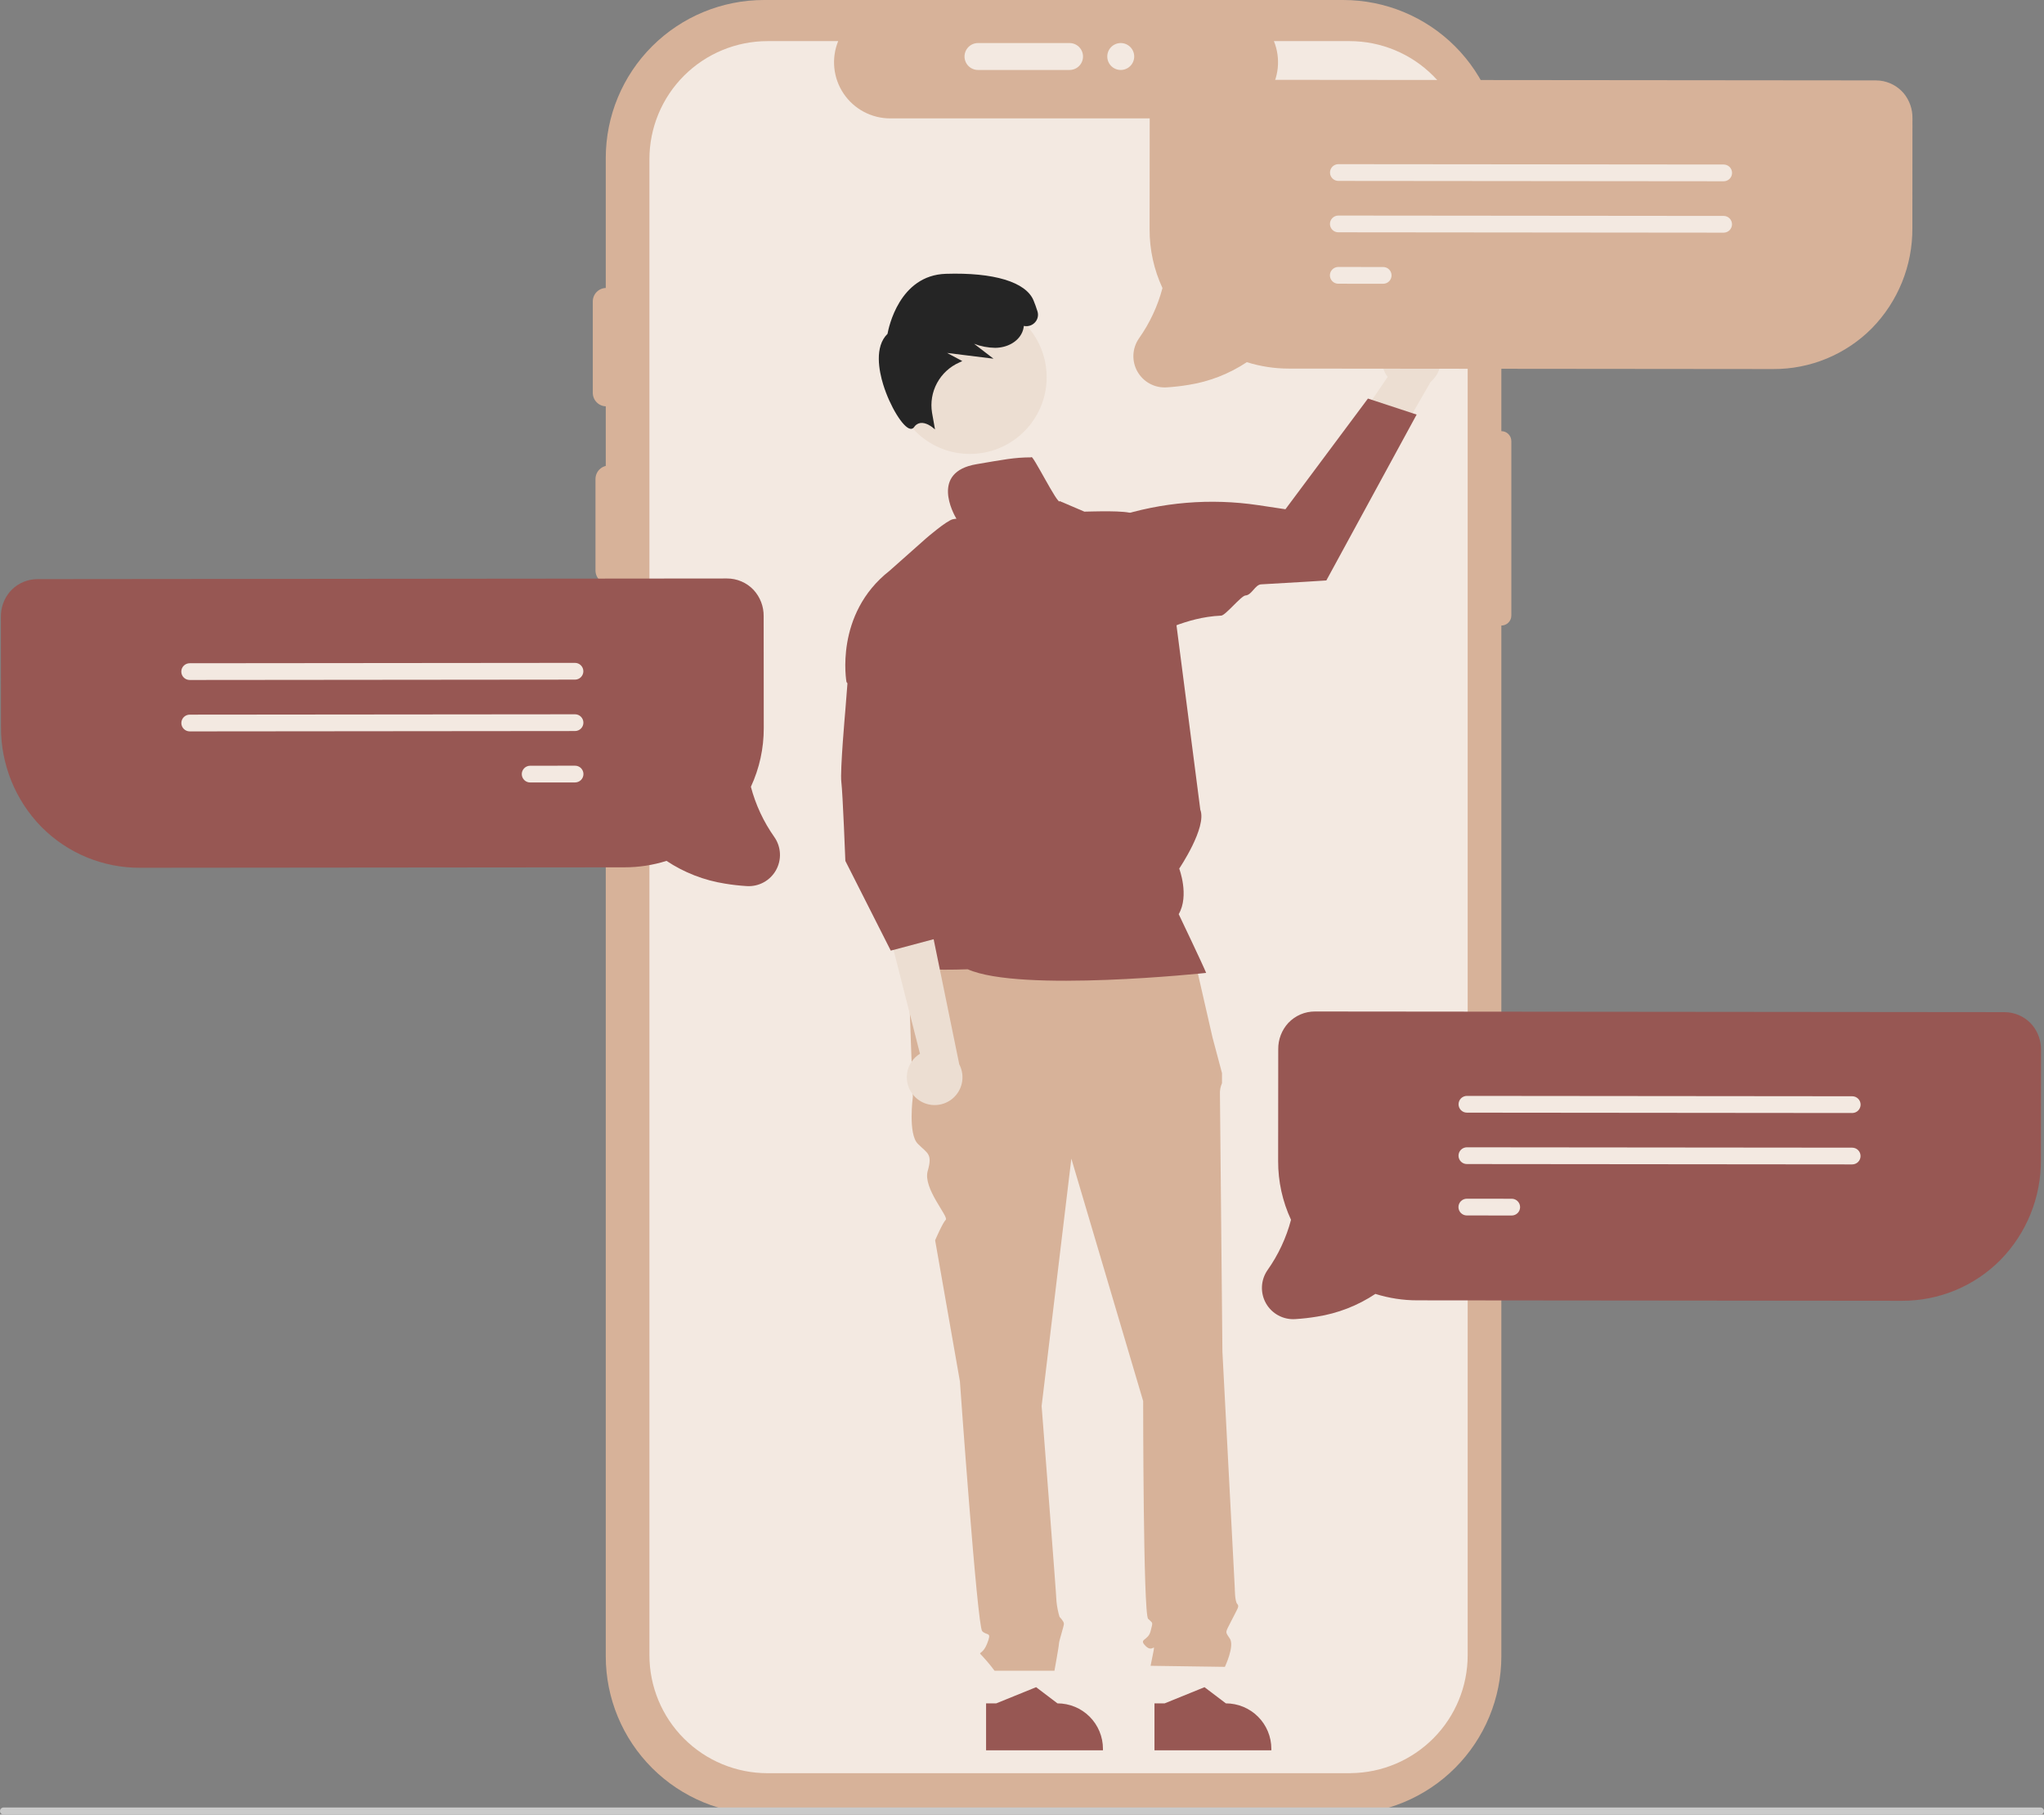 <?xml version="1.0" encoding="UTF-8"?> <svg xmlns="http://www.w3.org/2000/svg" width="205" height="182" viewBox="0 0 205 182" fill="none"><rect x="0" y="0" width="205" height="182" fill="#808080" stroke="none"/> <g clip-path="url(#clip0_1372_17570)"> <path d="M150.576 43.243V15.853C150.576 11.648 148.904 7.616 145.928 4.643C142.953 1.67 138.916 0 134.708 0H76.622C72.413 7.94386e-07 68.377 1.67 65.401 4.643C62.426 7.616 60.754 11.648 60.754 15.853V166.119C60.754 170.323 62.426 174.355 65.401 177.328C68.377 180.301 72.413 181.971 76.622 181.971H134.708C138.916 181.971 142.953 180.301 145.928 177.328C148.904 174.355 150.576 170.323 150.576 166.119V62.74C150.707 62.74 150.838 62.714 150.959 62.664C151.08 62.614 151.191 62.54 151.284 62.447C151.377 62.355 151.45 62.244 151.501 62.123C151.551 62.002 151.577 61.872 151.577 61.74V44.243C151.577 43.978 151.471 43.724 151.284 43.536C151.096 43.349 150.841 43.243 150.576 43.243V43.243Z" fill="#D7B299"></path> <path d="M147.199 15.961V166.01C147.2 169.127 145.969 172.118 143.775 174.333C141.58 176.549 138.6 177.81 135.48 177.842C135.437 177.847 135.394 177.849 135.35 177.848H76.982C73.839 177.847 70.826 176.6 68.604 174.38C66.382 172.16 65.133 169.15 65.133 166.01V15.961C65.133 12.822 66.382 9.811 68.604 7.591C70.826 5.372 73.839 4.124 76.982 4.124H84.065C83.717 4.978 83.584 5.905 83.678 6.823C83.773 7.74 84.092 8.621 84.607 9.386C85.122 10.152 85.817 10.779 86.632 11.213C87.447 11.647 88.356 11.875 89.279 11.875H122.556C123.479 11.873 124.386 11.644 125.2 11.209C126.013 10.775 126.707 10.147 127.222 9.382C127.736 8.617 128.054 7.737 128.149 6.821C128.243 5.904 128.112 4.978 127.765 4.124H135.35C138.493 4.124 141.506 5.372 143.728 7.591C145.95 9.811 147.199 12.822 147.199 15.961Z" fill="#F3E9E1"></path> <path d="M61.075 58.567C60.717 58.566 60.373 58.424 60.12 58.171C59.867 57.918 59.724 57.575 59.724 57.217V48.041C59.725 47.683 59.867 47.34 60.12 47.088C60.374 46.835 60.717 46.693 61.075 46.693C61.433 46.693 61.776 46.835 62.029 47.088C62.283 47.34 62.425 47.683 62.426 48.041V57.217C62.425 57.575 62.283 57.918 62.029 58.171C61.776 58.424 61.433 58.566 61.075 58.567V58.567Z" fill="#D7B299"></path> <path d="M60.805 40.754C60.447 40.754 60.103 40.611 59.85 40.358C59.597 40.105 59.455 39.762 59.454 39.405V30.228C59.455 29.871 59.597 29.528 59.85 29.275C60.104 29.023 60.447 28.881 60.805 28.881C61.163 28.881 61.506 29.023 61.759 29.275C62.013 29.528 62.155 29.871 62.156 30.228V39.405C62.155 39.762 62.013 40.105 61.76 40.358C61.506 40.611 61.163 40.754 60.805 40.754V40.754Z" fill="#D7B299"></path> <path d="M96.735 5.668C96.735 5.31 96.878 4.967 97.131 4.714C97.384 4.461 97.728 4.319 98.086 4.318H107.271C107.629 4.319 107.972 4.461 108.225 4.714C108.477 4.967 108.619 5.31 108.619 5.668C108.619 6.025 108.477 6.368 108.225 6.621C107.972 6.874 107.629 7.017 107.271 7.017H98.086C97.728 7.017 97.384 6.875 97.131 6.622C96.878 6.369 96.735 6.026 96.735 5.668V5.668Z" fill="#F3E9E1"></path> <path d="M61.075 74.22C60.717 74.219 60.373 74.077 60.12 73.824C59.867 73.571 59.724 73.228 59.724 72.87V63.694C59.725 63.337 59.867 62.994 60.12 62.741C60.374 62.489 60.717 62.347 61.075 62.347C61.433 62.347 61.776 62.489 62.029 62.741C62.283 62.994 62.425 63.337 62.426 63.694V72.87C62.425 73.228 62.283 73.571 62.029 73.824C61.776 74.077 61.433 74.219 61.075 74.22V74.22Z" fill="#D7B299"></path> <path d="M112.403 7.017C113.149 7.017 113.754 6.413 113.754 5.668C113.754 4.923 113.149 4.318 112.403 4.318C111.657 4.318 111.053 4.923 111.053 5.668C111.053 6.413 111.657 7.017 112.403 7.017Z" fill="#F3E9E1"></path> <path d="M99.824 172.029L103.459 172.028L105.189 158.02H99.823L99.824 172.029Z" fill="#F3E9E1"></path> <path d="M98.897 170.843L99.92 170.843L103.915 169.22L106.056 170.843H106.056C107.266 170.843 108.427 171.323 109.282 172.178C110.138 173.033 110.619 174.192 110.619 175.401V175.549L98.897 175.549L98.897 170.843Z" fill="#975753"></path> <path d="M116.713 172.029L120.349 172.028L122.078 158.02H116.713L116.713 172.029Z" fill="#F3E9E1"></path> <path d="M115.786 170.843L116.809 170.843L120.804 169.22L122.946 170.843H122.946C124.156 170.843 125.316 171.323 126.172 172.178C127.028 173.033 127.508 174.192 127.508 175.401V175.549L115.786 175.549L115.786 170.843Z" fill="#975753"></path> <path d="M119.619 95.364L91.056 96.109L91.553 110.004C91.553 110.004 91.056 113.726 92.05 114.719C93.043 115.712 93.54 115.712 93.043 117.448C92.546 119.185 95.171 122.022 94.852 122.341C94.533 122.659 93.788 124.396 93.788 124.396L96.272 138.54C96.272 138.54 98.011 163.106 98.507 163.602C99.004 164.098 99.501 163.602 99.004 164.843C98.507 166.083 98.011 165.587 98.507 166.083C98.948 166.557 99.362 167.054 99.749 167.572H105.754C105.754 167.572 106.207 165.091 106.207 164.843C106.207 164.595 106.704 163.106 106.704 162.858C106.704 162.61 106.265 162.171 106.265 162.171C106.113 161.666 106.011 161.149 105.959 160.624C105.959 160.128 104.468 141.022 104.468 141.022L107.449 116.208L114.652 140.525C114.652 140.525 114.652 161.865 115.149 162.361C115.645 162.858 115.645 162.61 115.397 163.602C115.149 164.595 114.155 164.346 114.9 165.091C115.645 165.835 115.894 164.595 115.645 165.835L115.397 167.076L122.848 167.182C122.848 167.182 123.842 165.091 123.345 164.346C122.848 163.602 122.878 163.805 123.484 162.587C124.09 161.369 124.339 161.121 124.09 160.873C123.842 160.624 123.842 159.305 123.842 159.305L122.6 135.563C122.6 135.563 122.352 110.501 122.352 109.756C122.333 109.373 122.403 108.991 122.558 108.64V107.629L121.606 104.049L119.619 95.364Z" fill="#D7B299"></path> <path d="M97.273 45.528C101.525 45.528 104.973 42.084 104.973 37.836C104.973 33.587 101.525 30.144 97.273 30.144C93.02 30.144 89.573 33.587 89.573 37.836C89.573 42.084 93.02 45.528 97.273 45.528Z" fill="#ECDED2"></path> <path d="M93.775 43.068L93.463 42.819C93.457 42.814 92.866 42.345 92.301 42.427C92.172 42.449 92.05 42.497 91.941 42.569C91.832 42.642 91.74 42.736 91.671 42.846C91.632 42.907 91.575 42.955 91.508 42.983C91.441 43.012 91.367 43.02 91.296 43.006C90.563 42.891 89.241 40.725 88.574 38.55C88.163 37.209 87.679 34.778 89.013 33.483C89.117 32.896 90.181 27.61 94.861 27.463C99.675 27.31 102.88 28.281 103.653 30.122C103.785 30.436 103.918 30.804 104.048 31.218C104.114 31.42 104.122 31.637 104.071 31.843C104.019 32.049 103.91 32.236 103.756 32.383C103.617 32.519 103.446 32.618 103.259 32.671C103.072 32.724 102.874 32.73 102.684 32.689C102.661 32.925 102.599 33.156 102.5 33.372C102.08 34.283 101.021 34.878 99.803 34.887C99.082 34.876 98.368 34.739 97.694 34.48L99.642 35.977L94.987 35.399L96.512 36.213L96.207 36.358C95.258 36.778 94.476 37.5 93.982 38.411C93.488 39.322 93.311 40.37 93.477 41.393L93.775 43.068Z" fill="#252525"></path> <path d="M118.217 91.688C119.3 89.819 118.268 87.118 118.268 87.118C118.268 87.118 121.071 82.978 120.383 81.212L117.083 55.661C117.083 55.661 116.051 52.912 113.644 51.538C112.983 51.161 109.517 51.309 108.756 51.316L106.287 50.261C106.144 50.784 103.45 45.33 103.436 45.872C101.717 45.872 100.609 46.109 97.934 46.559C93.289 47.341 95.629 51.534 95.923 52.029C95.805 52.037 95.687 52.053 95.571 52.078C94.966 52.192 92.903 53.975 92.903 53.975L89.213 57.249C83.652 61.609 84.897 68.411 84.897 68.411L93.006 76.564L89.454 92.921C89.454 92.921 90.963 95.35 90.183 96.439C89.402 97.528 97.06 97.216 97.06 97.216C102.346 99.569 120.968 97.58 120.968 97.58C120.71 96.906 118.217 91.688 118.217 91.688Z" fill="#975753"></path> <path d="M0.357 182H204.643C204.737 182 204.828 181.962 204.895 181.896C204.961 181.829 204.999 181.738 204.999 181.644C204.999 181.549 204.961 181.459 204.895 181.392C204.828 181.325 204.737 181.287 204.643 181.287H0.357C0.262 181.287 0.172 181.325 0.105 181.392C0.038 181.459 0.001 181.549 0.001 181.644C0.001 181.738 0.038 181.829 0.105 181.896C0.172 181.962 0.262 182 0.357 182V182Z" fill="#CACACA"></path> <path d="M91.648 109.889C91.378 109.587 91.178 109.229 91.062 108.841C90.946 108.453 90.916 108.044 90.975 107.643C91.034 107.242 91.18 106.859 91.403 106.521C91.627 106.183 91.921 105.898 92.267 105.686L88.769 91.947L93.551 93.778L96.209 106.752C96.528 107.355 96.613 108.054 96.45 108.716C96.287 109.378 95.886 109.958 95.324 110.345C94.761 110.731 94.077 110.899 93.399 110.815C92.722 110.731 92.099 110.402 91.648 109.889Z" fill="#ECDED2"></path> <path d="M85.21 65.799L84.778 71.285C84.778 71.285 84.241 77.312 84.381 78.427C84.522 79.541 84.784 86.348 84.784 86.348L89.337 95.345L94.495 93.971L94.186 89.75L94.495 93.627L95.183 90.192L93.463 84.351L94.495 82.29L93.975 75.37L85.21 65.799Z" fill="#975753"></path> <path d="M203.83 102.816C203.222 102.097 202.361 101.638 201.424 101.537C201.29 101.522 201.157 101.515 201.023 101.515L131.884 101.45C131.384 101.448 130.888 101.549 130.428 101.746C129.968 101.944 129.554 102.233 129.21 102.597C128.548 103.315 128.187 104.26 128.199 105.236L128.189 116.457C128.183 118.49 128.624 120.499 129.481 122.343C129.003 124.153 128.204 125.863 127.123 127.391C126.786 127.875 126.593 128.444 126.566 129.033C126.539 129.622 126.679 130.206 126.969 130.72C127.26 131.233 127.689 131.653 128.208 131.933C128.728 132.214 129.315 132.342 129.904 132.303C130.633 132.258 131.359 132.176 132.079 132.056C134.175 131.728 136.175 130.95 137.941 129.775C139.3 130.202 140.715 130.42 142.139 130.42L190.755 130.466C192.589 130.472 194.405 130.115 196.099 129.414C197.793 128.713 199.331 127.682 200.622 126.382C203.254 123.698 204.716 120.083 204.69 116.326L204.7 105.312C204.716 104.404 204.407 103.519 203.83 102.816V102.816Z" fill="#975753"></path> <path d="M185.765 111.632L147.123 111.596C147.012 111.596 146.903 111.574 146.801 111.532C146.699 111.489 146.606 111.427 146.528 111.349C146.45 111.271 146.389 111.179 146.346 111.077C146.304 110.975 146.283 110.866 146.283 110.755C146.283 110.645 146.305 110.536 146.347 110.434C146.389 110.332 146.451 110.239 146.53 110.161C146.608 110.084 146.7 110.022 146.802 109.98C146.905 109.938 147.014 109.916 147.124 109.916L185.767 109.952C185.99 109.952 186.203 110.041 186.361 110.199C186.518 110.356 186.607 110.57 186.607 110.793C186.606 111.016 186.518 111.229 186.36 111.387C186.202 111.544 185.988 111.632 185.765 111.632V111.632Z" fill="#F3E9E1"></path> <path d="M185.76 116.788L147.118 116.752C147.007 116.752 146.898 116.73 146.796 116.688C146.694 116.646 146.602 116.584 146.524 116.506C146.446 116.428 146.384 116.335 146.342 116.233C146.299 116.131 146.278 116.022 146.278 115.911C146.278 115.801 146.3 115.692 146.342 115.59C146.384 115.488 146.446 115.396 146.525 115.318C146.603 115.24 146.696 115.178 146.798 115.136C146.9 115.094 147.009 115.072 147.119 115.072L185.762 115.108C185.985 115.109 186.199 115.197 186.356 115.355C186.514 115.513 186.602 115.726 186.602 115.949C186.602 116.172 186.513 116.385 186.355 116.543C186.197 116.7 185.983 116.788 185.76 116.788H185.76Z" fill="#F3E9E1"></path> <path d="M151.616 121.912L147.113 121.907C147.003 121.907 146.893 121.886 146.791 121.843C146.689 121.801 146.597 121.739 146.519 121.661C146.441 121.583 146.379 121.49 146.337 121.388C146.294 121.286 146.273 121.177 146.273 121.067C146.273 120.956 146.295 120.847 146.337 120.745C146.38 120.643 146.442 120.551 146.52 120.473C146.598 120.395 146.691 120.333 146.793 120.291C146.895 120.249 147.004 120.227 147.115 120.228L151.618 120.232C151.84 120.232 152.054 120.321 152.211 120.479C152.368 120.636 152.457 120.85 152.456 121.072C152.456 121.295 152.368 121.508 152.21 121.666C152.052 121.823 151.839 121.912 151.616 121.912V121.912Z" fill="#F3E9E1"></path> <path d="M0.96 59.386C1.567 58.666 2.429 58.208 3.366 58.106C3.499 58.092 3.633 58.084 3.767 58.084L72.905 58.02C73.406 58.018 73.901 58.119 74.361 58.316C74.821 58.513 75.236 58.802 75.579 59.166C76.241 59.885 76.603 60.829 76.59 61.806L76.6 73.026C76.606 75.059 76.165 77.069 75.309 78.913C75.786 80.722 76.585 82.432 77.666 83.96C78.003 84.445 78.196 85.014 78.223 85.603C78.25 86.191 78.11 86.776 77.82 87.289C77.529 87.802 77.1 88.223 76.581 88.503C76.062 88.783 75.474 88.911 74.885 88.872C74.156 88.827 73.43 88.745 72.71 88.625C70.614 88.297 68.614 87.519 66.848 86.344C65.49 86.771 64.074 86.989 62.65 86.99L14.034 87.035C12.2 87.042 10.384 86.684 8.69 85.983C6.996 85.282 5.458 84.251 4.167 82.951C1.535 80.267 0.073 76.653 0.099 72.895L0.089 61.882C0.074 60.973 0.382 60.088 0.96 59.386V59.386Z" fill="#975753"></path> <path d="M18.183 67.362C18.183 67.139 18.271 66.926 18.429 66.768C18.586 66.611 18.8 66.522 19.023 66.521L57.665 66.485C57.888 66.485 58.102 66.573 58.26 66.731C58.418 66.888 58.506 67.102 58.507 67.325C58.507 67.547 58.418 67.761 58.261 67.919C58.103 68.076 57.89 68.165 57.667 68.165L19.024 68.201C18.801 68.201 18.587 68.113 18.43 67.956C18.272 67.798 18.183 67.585 18.183 67.362V67.362Z" fill="#F3E9E1"></path> <path d="M18.188 72.517C18.188 72.295 18.276 72.081 18.433 71.924C18.591 71.766 18.805 71.677 19.027 71.677L57.67 71.641C57.893 71.64 58.107 71.729 58.265 71.886C58.422 72.043 58.511 72.257 58.511 72.48C58.512 72.703 58.423 72.916 58.266 73.074C58.108 73.232 57.894 73.32 57.671 73.321L19.029 73.357C18.806 73.356 18.592 73.268 18.435 73.111C18.277 72.954 18.188 72.74 18.188 72.517V72.517Z" fill="#F3E9E1"></path> <path d="M52.331 77.642C52.332 77.419 52.42 77.206 52.578 77.048C52.735 76.89 52.949 76.802 53.172 76.801L57.675 76.797C57.898 76.797 58.112 76.885 58.27 77.042C58.427 77.2 58.516 77.413 58.516 77.636C58.517 77.859 58.428 78.073 58.271 78.23C58.113 78.388 57.899 78.477 57.676 78.477L53.173 78.481C52.95 78.481 52.736 78.393 52.579 78.235C52.421 78.078 52.332 77.865 52.331 77.642V77.642Z" fill="#F3E9E1"></path> <path d="M140.214 33.415C139.828 33.608 139.49 33.882 139.223 34.22C138.955 34.557 138.765 34.949 138.666 35.368C138.566 35.787 138.56 36.223 138.647 36.644C138.735 37.066 138.913 37.463 139.171 37.808L133.292 46.468L138.735 46.538L143.483 38.304C144.034 37.833 144.394 37.177 144.493 36.459C144.593 35.741 144.425 35.011 144.022 34.409C143.619 33.806 143.009 33.372 142.307 33.189C141.605 33.006 140.86 33.086 140.214 33.415V33.415Z" fill="#ECDED2"></path> <path d="M142.08 41.581L133.024 58.218L132.944 58.223C132.877 58.228 129.996 58.418 126.477 58.609C125.883 58.641 125.533 59.693 124.914 59.724C124.487 59.746 122.913 61.723 122.482 61.744C118.646 61.926 116.446 63.677 114.987 63.541C113.008 63.376 110.373 57.94 108.936 56.572L108.902 56.536L108.897 56.487C108.797 55.489 109.039 54.487 109.585 53.646C110.131 52.804 110.948 52.174 111.901 51.858C116.509 50.36 121.402 49.952 126.195 50.667L128.921 51.076L137.195 39.974L142.08 41.581Z" fill="#975753"></path> <path d="M190.938 9.365C190.33 8.645 189.468 8.187 188.532 8.085C188.398 8.071 188.264 8.064 188.13 8.064L118.992 7.999C118.492 7.997 117.996 8.098 117.536 8.295C117.076 8.492 116.662 8.782 116.318 9.145C115.656 9.864 115.294 10.809 115.307 11.785L115.297 23.006C115.291 25.039 115.732 27.048 116.588 28.892C116.111 30.702 115.312 32.411 114.231 33.94C113.894 34.424 113.701 34.993 113.674 35.582C113.647 36.171 113.787 36.755 114.077 37.268C114.368 37.781 114.797 38.202 115.316 38.482C115.835 38.762 116.423 38.891 117.012 38.852C117.741 38.807 118.467 38.724 119.187 38.605C121.283 38.277 123.283 37.498 125.049 36.324C126.407 36.751 127.823 36.968 129.247 36.969L177.863 37.014C179.697 37.021 181.513 36.663 183.207 35.962C184.901 35.261 186.439 34.231 187.73 32.931C190.362 30.247 191.824 26.632 191.798 22.875L191.808 11.861C191.823 10.952 191.515 10.068 190.938 9.365V9.365Z" fill="#D7B299"></path> <path d="M172.873 18.181L134.231 18.145C134.12 18.145 134.011 18.123 133.909 18.081C133.807 18.038 133.714 17.976 133.636 17.898C133.558 17.82 133.496 17.727 133.454 17.625C133.412 17.524 133.391 17.414 133.391 17.304C133.391 17.194 133.413 17.084 133.455 16.983C133.497 16.881 133.559 16.788 133.637 16.71C133.716 16.632 133.808 16.571 133.91 16.529C134.012 16.486 134.122 16.465 134.232 16.465L172.875 16.501C173.098 16.501 173.311 16.59 173.469 16.747C173.626 16.905 173.715 17.119 173.715 17.342C173.714 17.564 173.626 17.778 173.468 17.935C173.31 18.093 173.096 18.181 172.873 18.181V18.181Z" fill="#F3E9E1"></path> <path d="M172.868 23.336L134.226 23.3C134.003 23.3 133.789 23.211 133.631 23.053C133.474 22.896 133.386 22.682 133.386 22.459C133.386 22.236 133.475 22.023 133.633 21.866C133.79 21.708 134.004 21.62 134.227 21.62L172.87 21.656C173.093 21.656 173.306 21.745 173.464 21.903C173.622 22.06 173.71 22.274 173.71 22.497C173.709 22.72 173.621 22.933 173.463 23.091C173.305 23.248 173.091 23.336 172.868 23.336H172.868Z" fill="#F3E9E1"></path> <path d="M138.724 28.46L134.221 28.456C134.11 28.456 134.001 28.434 133.899 28.392C133.797 28.35 133.705 28.288 133.627 28.21C133.549 28.132 133.487 28.039 133.445 27.937C133.402 27.835 133.381 27.726 133.381 27.616C133.381 27.505 133.403 27.396 133.445 27.294C133.488 27.192 133.55 27.1 133.628 27.022C133.706 26.944 133.799 26.882 133.901 26.84C134.003 26.798 134.112 26.776 134.222 26.776L138.726 26.781C138.948 26.781 139.162 26.87 139.319 27.028C139.476 27.185 139.564 27.399 139.564 27.621C139.564 27.844 139.475 28.057 139.318 28.215C139.16 28.372 138.947 28.46 138.724 28.46V28.46Z" fill="#F3E9E1"></path> </g> <defs> <clipPath id="clip0_1372_17570"> <rect width="205" height="182" fill="white"></rect> </clipPath> </defs> </svg> 